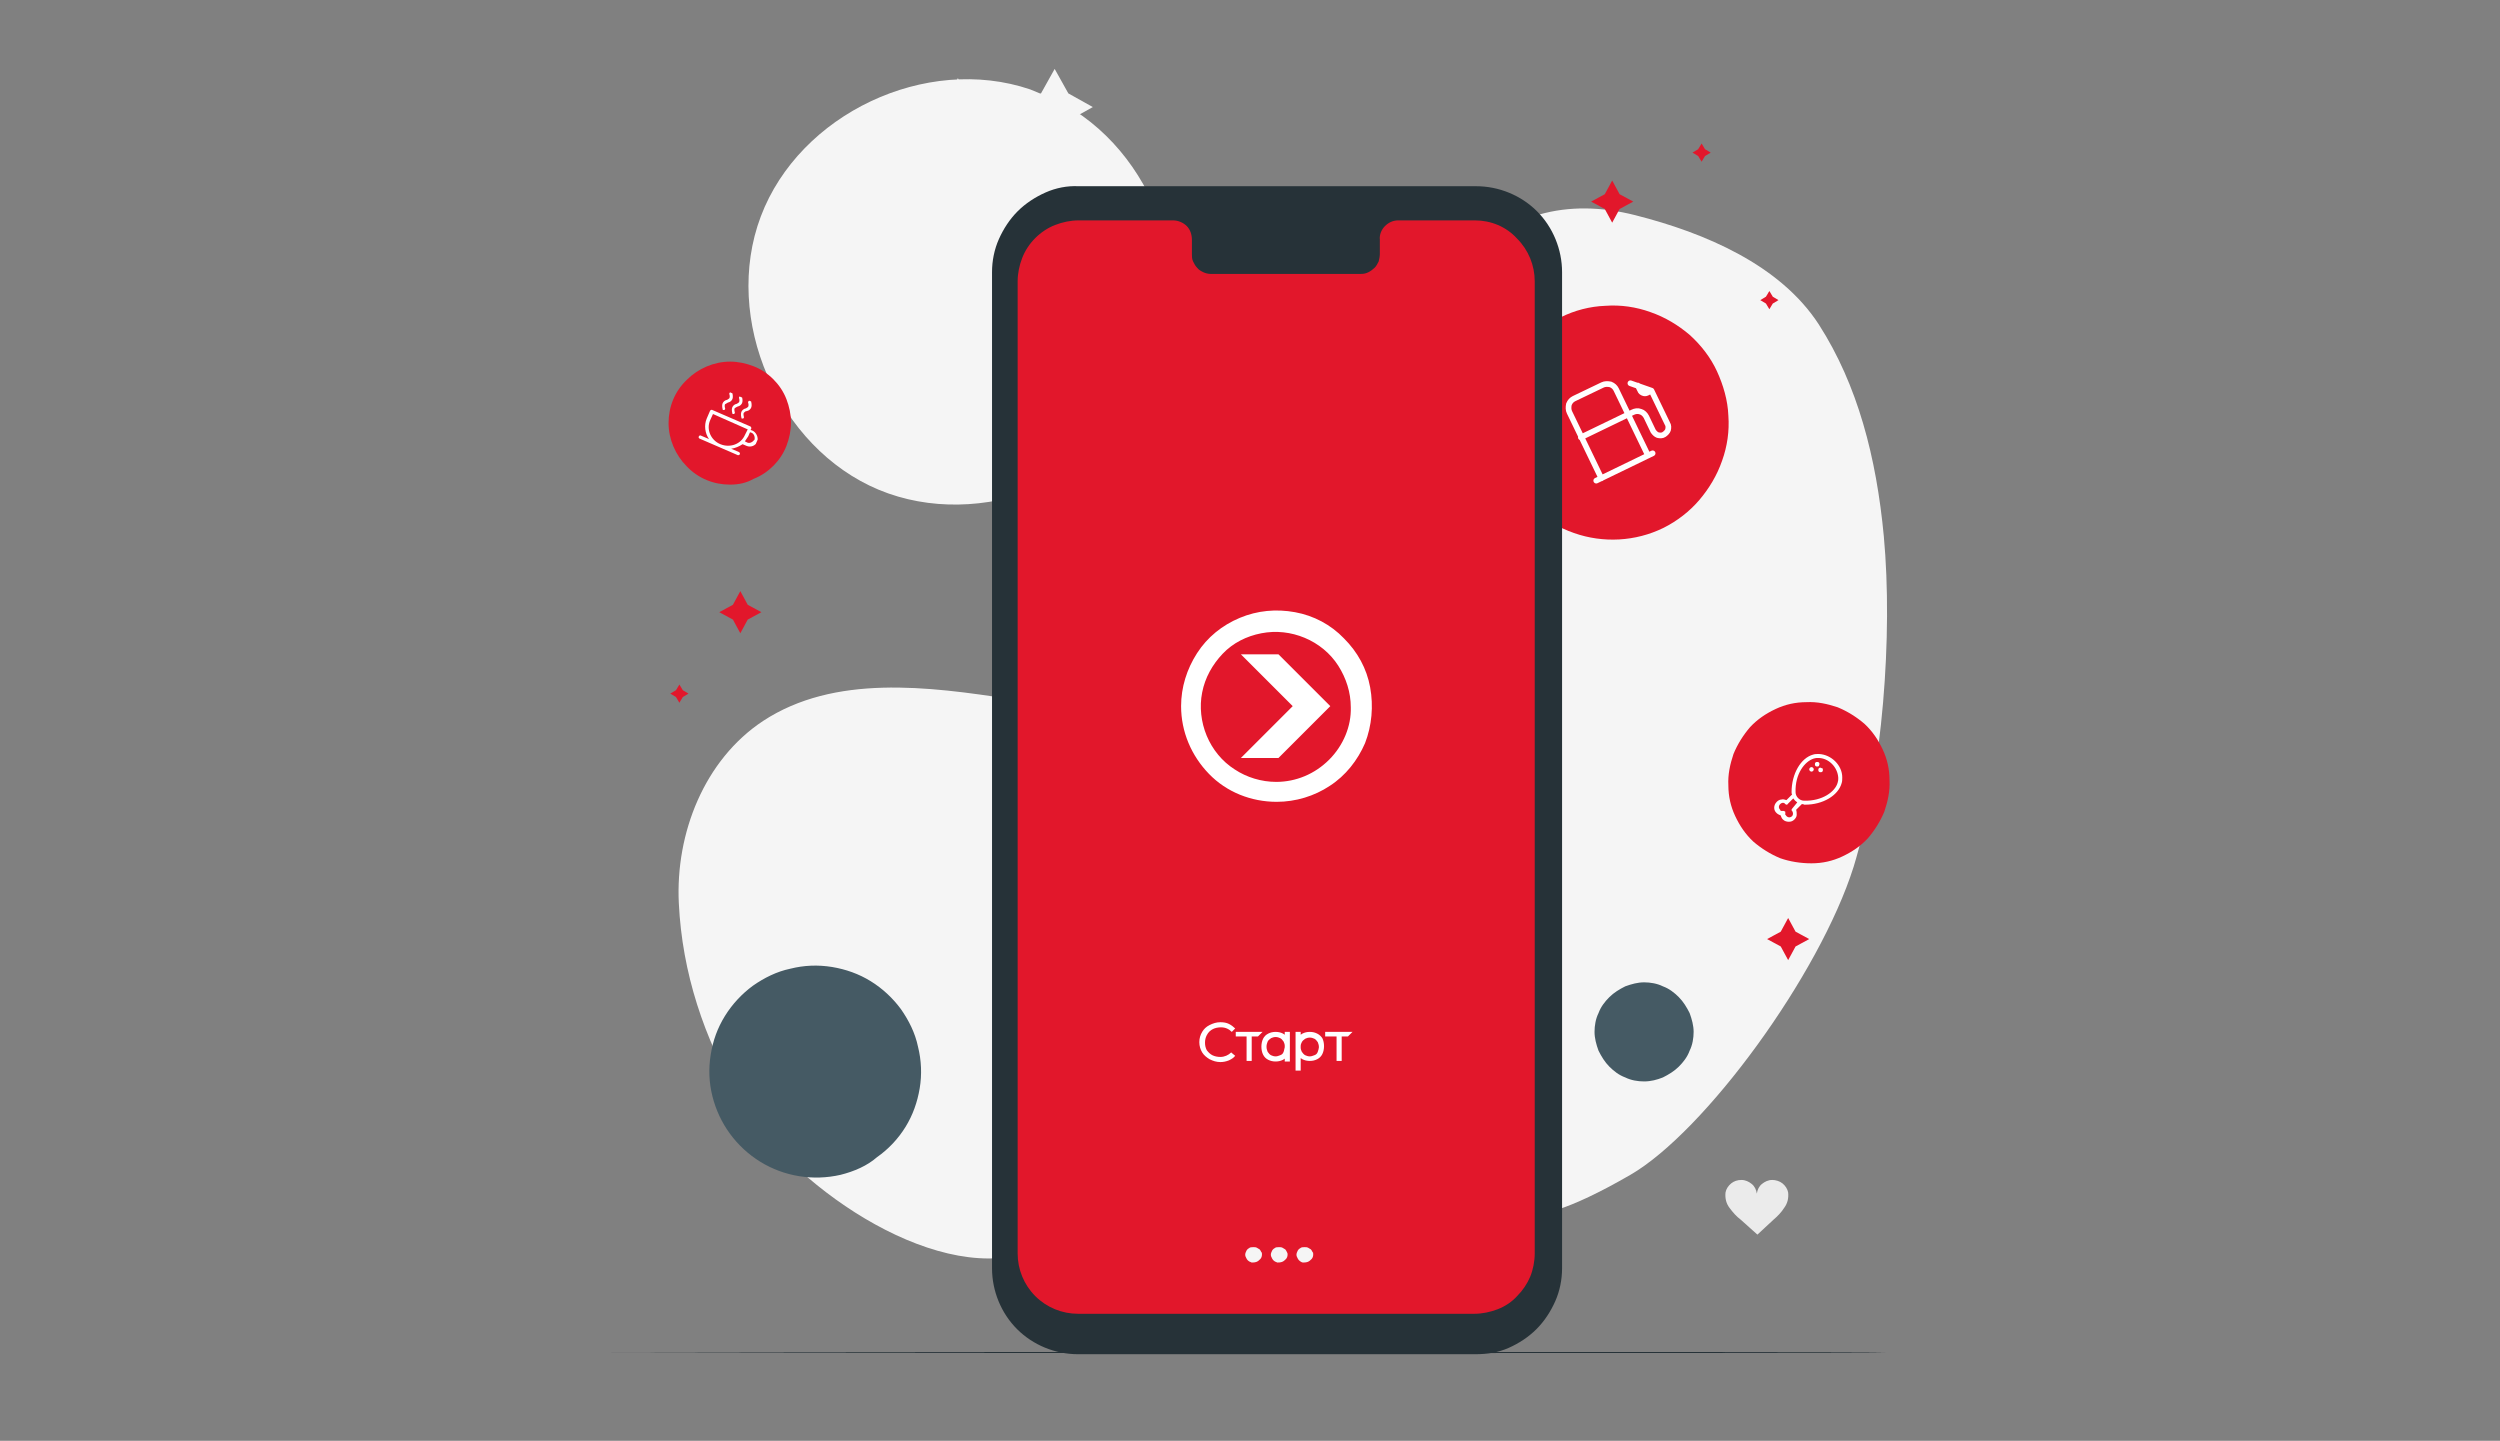 <?xml version="1.0" encoding="UTF-8"?> <svg xmlns="http://www.w3.org/2000/svg" xmlns:xlink="http://www.w3.org/1999/xlink" version="1.1" id="Layer_1" x="0px" y="0px" viewBox="0 0 439 253" style="enable-background:new 0 0 439 253;" xml:space="preserve"><rect x="0" y="0" width="439" height="253" fill="#808080" stroke="none"/> <style type="text/css"> .st0{fill:#EBEBEB;} .st1{fill:#FFFFFF;} .st2{fill:#F5F5F5;} .st3{fill:#E0E0E0;} .st4{fill:#263238;} .st5{fill:#E2172B;} .st6{clip-path:url(#SVGID_00000136389281195209251740000014093876581993286330_);} .st7{fill:none;stroke:#FFFFFF;stroke-linecap:round;stroke-linejoin:round;} .st8{clip-path:url(#SVGID_00000039834501874215662630000000745417435490646656_);} .st9{clip-path:url(#SVGID_00000102531889533498850990000015660480267113090701_);} .st10{fill:#455A64;} </style> <path class="st0" d="M162,63.9c-4.6,0-9-1.8-12.3-5.1c-3.3-3.3-5.1-7.7-5.1-12.3c0-4.6,1.8-9,5.1-12.3c3.3-3.3,7.7-5.1,12.3-5.1 c4.6,0,9,1.8,12.3,5.1c3.3,3.3,5.1,7.7,5.1,12.3c0,4.6-1.8,9-5.1,12.3C171,62.1,166.6,63.9,162,63.9z"></path> <path class="st1" d="M157.7,42.7h-3.6v11.6h3.6V42.7z"></path> <path class="st1" d="M155.9,41.2c0.4,0,0.8-0.1,1.2-0.4c0.4-0.2,0.6-0.6,0.8-1c0.2-0.4,0.2-0.8,0.1-1.2c-0.1-0.4-0.3-0.8-0.6-1.1 c-0.3-0.3-0.7-0.5-1.1-0.6c-0.4-0.1-0.8,0-1.2,0.1c-0.4,0.2-0.7,0.4-1,0.8c-0.2,0.4-0.4,0.8-0.4,1.2c0,0.6,0.2,1.1,0.6,1.5 C154.8,41,155.3,41.2,155.9,41.2z"></path> <path class="st1" d="M163.4,48.3c0-1.6,0.7-2.6,2.2-2.6c1.3,0,2,0.9,2,2.6v6.1h3.6V47c0-3.1-1.8-4.6-4.2-4.6c-0.7,0-1.4,0.2-2,0.5 c-0.6,0.3-1.1,0.8-1.5,1.4v-1.6H160v11.6h3.4V48.3z"></path> <path class="st2" d="M185.2,12.1l2.4,4.3l4.3,2.4l-4.3,2.4l-2.4,4.3l-2.4-4.3l-4.3-2.4l4.3-2.4L185.2,12.1z"></path> <path class="st0" d="M284.2,129.7l1.8,3.3l3.3,1.8l-3.3,1.8l-1.8,3.3l-1.8-3.3l-3.3-1.8l3.3-1.8L284.2,129.7z"></path> <path class="st3" d="M289.2,113.6l0.8,1.5l1.5,0.8l-1.5,0.8l-0.8,1.5l-0.8-1.5l-1.5-0.8l1.5-0.8L289.2,113.6z"></path> <path class="st3" d="M168.2,13.7l0.8,1.5l1.5,0.8l-1.5,0.8l-0.8,1.5l-0.8-1.5L166,16l1.5-0.8L168.2,13.7z"></path> <path class="st0" d="M314,209.4c-0.1-0.6-0.5-1.2-1-1.6s-1.2-0.6-1.8-0.6c-0.7,0-1.3,0.3-1.8,0.7c-0.5,0.4-0.8,1-0.9,1.7 c-0.1-0.7-0.4-1.3-0.9-1.7c-0.5-0.4-1.1-0.7-1.8-0.7c-0.7,0-1.3,0.2-1.8,0.6c-0.5,0.4-0.9,1-1,1.6c-0.1,1,0.1,1.9,0.7,2.7 c0.6,0.8,1.2,1.5,2,2.1c1,0.9,1.9,1.7,2.9,2.6c1-0.9,1.8-1.7,2.8-2.6c0.7-0.6,1.4-1.3,1.9-2.1C313.9,211.3,314.1,210.4,314,209.4z"></path> <path class="st3" d="M311.4,97.7l1.9-0.4l3-6.7l-0.8-3.8c0,0,2.9-0.8,3.6,4.3c0.6,5.1,0.8,3.7,0.8,3.7s6.3-1.2,6.9-0.8 c0.5,0.3,1.9,6.5,2.6,9.9c0.2,0.8,0.1,1.7-0.2,2.4c-0.3,0.8-0.9,1.4-1.7,1.8c-0.2,0.1-0.4,0.2-0.7,0.2c-1.6,0.3-9.8,0.6-9.8,0.6 l-3.3,0.7L311.4,97.7z"></path> <path class="st3" d="M305.7,97.8l3.8,12.9l3.3-0.7l-2.5-12.9L305.7,97.8z"></path> <path class="st2" d="M330.8,94.2c-1.3-13.9-4.6-26.6-11.4-37.2c-6.8-10.5-20-16.1-32.2-19.2c-12.2-3.1-22.4-0.2-31.2,8.8 c-9.3,9.4-12.1,23.8-14.7,36.7s-7.6,29.6-18.1,37.6c-11.9,9.1-30.7,4.2-45.5,1.9c-14.8-2.3-31.2-4.4-43.7,3.8 c-10.3,6.8-15.4,19.7-14.8,32c0.6,12.3,4.4,23.6,10.6,34.3c8.5,14.7,33.6,32.5,50.5,27.1l72.9-4.1c13.7-6.3,10.6,3.4,33.1-9.6 c13.1-7.6,33.2-35.1,39.2-54.1C330.6,135.5,332.4,111.5,330.8,94.2z"></path> <path class="st2" d="M185.5,17.6l-4.6-1.9C162.6,9.5,140.4,20,133.6,38c-6.8,18,3,40.6,20.7,48c17.8,7.4,40.7-1.6,48.6-19.1 C211,49.3,202.8,26.2,185.5,17.6z"></path> <path class="st4" d="M331.1,237.5c0,0.1-50.2,0.1-112.1,0.1s-112.1-0.1-112.1-0.1s50.2-0.1,112.1-0.1S331.1,237.4,331.1,237.5z"></path> <path class="st5" d="M292.1,92.7c-4.9,2.4-10.6,2.7-15.7,0.9c-5.2-1.8-9.4-5.5-11.8-10.4c-2.4-4.9-2.7-10.6-0.9-15.7 c1.8-5.2,5.5-9.4,10.4-11.8c2.4-1.2,5.1-1.9,7.8-2c2.7-0.2,5.4,0.2,7.9,1.1c2.6,0.9,4.9,2.3,6.9,4c2,1.8,3.7,4,4.8,6.4 s1.9,5.1,2,7.8c0.2,2.7-0.2,5.4-1.1,7.9c-0.9,2.6-2.3,4.9-4,6.9C296.7,89.8,294.5,91.5,292.1,92.7z"></path> <g> <defs> <rect id="SVGID_1_" x="273.6" y="63.3" transform="matrix(0.901 -0.433 0.433 0.901 -4.11 130.461)" width="22" height="22"></rect> </defs> <clipPath id="SVGID_00000093894157268216900250000014859966433830597284_"> <use xlink:href="#SVGID_1_" style="overflow:visible;"></use> </clipPath> <g style="clip-path:url(#SVGID_00000093894157268216900250000014859966433830597284_);"> <path class="st7" d="M290,68.6l2.8,5.8c0.2,0.3,0.2,0.7,0.1,1.1c-0.1,0.3-0.4,0.6-0.7,0.8c-0.3,0.2-0.7,0.2-1.1,0.1 c-0.3-0.1-0.6-0.4-0.8-0.7l-1.2-2.5c-0.2-0.4-0.6-0.8-1-0.9c-0.5-0.2-1-0.1-1.4,0.1l-9.1,4.4 M290,68.6l-3.7-1.3 M290,68.6 l-0.8,0.4c-0.2,0.1-0.5,0.1-0.7,0c-0.2-0.1-0.4-0.2-0.5-0.5l-0.4-0.8 M281.2,84l-5.6-11.6c-0.2-0.4-0.2-0.9-0.1-1.4 c0.2-0.5,0.5-0.8,0.9-1l5-2.4c0.4-0.2,0.9-0.2,1.4-0.1c0.5,0.2,0.8,0.5,1,0.9l5.6,11.6 M280.3,84.4l9.9-4.8"></path> </g> </g> <path class="st5" d="M312.6,150.7c-1.7-0.7-3.3-1.7-4.7-2.9c-1.4-1.3-2.4-2.8-3.2-4.5c-0.8-1.7-1.2-3.5-1.2-5.4 c-0.1-1.9,0.3-3.7,0.9-5.5c0.7-1.7,1.7-3.3,2.9-4.7c1.3-1.4,2.8-2.4,4.5-3.2c1.7-0.8,3.5-1.2,5.4-1.2c1.9-0.1,3.7,0.3,5.5,0.9 c1.7,0.7,3.3,1.7,4.7,2.9c1.4,1.3,2.4,2.8,3.2,4.5c0.8,1.7,1.2,3.5,1.2,5.4c0.1,1.9-0.3,3.7-0.9,5.5c-0.7,1.7-1.7,3.3-2.9,4.7 c-1.3,1.4-2.8,2.4-4.5,3.2c-1.7,0.8-3.5,1.2-5.4,1.2C316.2,151.6,314.3,151.3,312.6,150.7z"></path> <g> <defs> <rect id="SVGID_00000073693455123649826890000015720272886584120986_" x="311.2" y="132" width="12.8" height="12.8"></rect> </defs> <clipPath id="SVGID_00000068677812368747049900000006956531003153303475_"> <use xlink:href="#SVGID_00000073693455123649826890000015720272886584120986_" style="overflow:visible;"></use> </clipPath> <g style="clip-path:url(#SVGID_00000068677812368747049900000006956531003153303475_);"> <path class="st1" d="M319.4,132.4c-0.3,0-0.7,0-1,0.1c-2.2,0.6-3.8,3.4-3.8,6.6c0,0.1,0,0.3,0.1,0.4l-1,1 c-0.3-0.1-0.6-0.2-0.9-0.1c-0.3,0-0.6,0.2-0.8,0.4c-0.6,0.6-0.6,1.5,0,2c0.2,0.2,0.5,0.3,0.7,0.4c0.1,0.3,0.2,0.6,0.5,0.8 c0.2,0.2,0.6,0.3,0.9,0.3c0.4,0,0.7-0.1,1-0.4c0.2-0.2,0.4-0.5,0.4-0.8c0-0.3,0-0.6-0.1-0.9l1-1c0.1,0,0.3,0,0.4,0.1 c0.1,0,0.1,0,0.2,0c3.1,0,5.8-1.6,6.4-3.8c0.1-0.3,0.1-0.7,0.1-1C323.5,134.4,321.6,132.5,319.4,132.4z M314.7,142 c-0.1,0.1-0.1,0.2-0.1,0.2s0,0.2,0.1,0.2c0.2,0.3,0.2,0.7,0,0.9c-0.3,0.3-0.7,0.3-1,0c-0.1-0.1-0.1-0.2-0.2-0.2c0-0.1,0-0.2,0-0.3 c0-0.1,0-0.1,0-0.2s0-0.1-0.1-0.1c0,0-0.1-0.1-0.1-0.1c0,0-0.1,0-0.2,0c-0.1,0-0.2,0-0.3,0c-0.1,0-0.2-0.1-0.2-0.2 c-0.3-0.3-0.3-0.7,0-1c0.3-0.3,0.7-0.3,0.9,0c0.1,0.1,0.2,0.1,0.2,0.1c0.1,0,0.2,0,0.2-0.1l1-1c0.2,0.3,0.4,0.5,0.7,0.7L314.7,142 z M322.7,137.4c-0.4,1.6-2.7,3.3-5.9,3.2c-0.8,0-1.5-0.7-1.5-1.5c-0.1-3.2,1.6-5.4,3.2-5.9c0.3-0.1,0.5-0.1,0.8-0.1 c1.8,0,3.4,1.6,3.5,3.5C322.8,136.9,322.8,137.1,322.7,137.4z"></path> <path class="st1" d="M319.5,134.2c0-0.1,0-0.2-0.1-0.3c-0.1-0.1-0.2-0.1-0.3-0.1s-0.2,0-0.3,0.1c-0.1,0.1-0.1,0.2-0.1,0.3 s0,0.2,0.1,0.3c0.1,0.1,0.2,0.1,0.3,0.1s0.2,0,0.3-0.1C319.4,134.4,319.5,134.3,319.5,134.2z"></path> <path class="st1" d="M318.1,135.5c0.2,0,0.4-0.2,0.4-0.4s-0.2-0.4-0.4-0.4c-0.2,0-0.4,0.2-0.4,0.4S317.9,135.5,318.1,135.5z"></path> <path class="st1" d="M319.7,134.8c-0.1,0-0.2,0-0.3,0.1s-0.1,0.2-0.1,0.3s0,0.2,0.1,0.3c0.1,0.1,0.2,0.1,0.3,0.1s0.2,0,0.3-0.1 c0.1-0.1,0.1-0.2,0.1-0.3s0-0.2-0.1-0.3C319.8,134.9,319.7,134.8,319.7,134.8z"></path> </g> </g> <path class="st5" d="M128.2,85.1c-2.9,0-5.6-1.1-7.6-3.2c-2-2-3.2-4.8-3.2-7.6c0-2.9,1.1-5.6,3.2-7.6c2-2,4.8-3.2,7.6-3.2 c1.4,0,2.8,0.3,4.1,0.8c1.3,0.5,2.5,1.3,3.5,2.3c1,1,1.8,2.2,2.3,3.5c0.5,1.3,0.8,2.7,0.8,4.1s-0.3,2.8-0.8,4.1 c-0.5,1.3-1.3,2.5-2.3,3.5c-1,1-2.2,1.8-3.5,2.3C131.1,84.8,129.7,85.1,128.2,85.1z"></path> <g> <defs> <rect id="SVGID_00000052792026744622928750000006932378818251232443_" x="124.1" y="69.6" transform="matrix(0.398 -0.917 0.917 0.398 9.34 163.112)" width="9.7" height="9.7"></rect> </defs> <clipPath id="SVGID_00000092448194344834035590000010032888359909510841_"> <use xlink:href="#SVGID_00000052792026744622928750000006932378818251232443_" style="overflow:visible;"></use> </clipPath> <g style="clip-path:url(#SVGID_00000092448194344834035590000010032888359909510841_);"> <path class="st1" d="M131.1,72.2c0.5-0.1,0.7-0.4,0.8-0.6c0.2-0.5,0-1,0-1.1c-0.1-0.1-0.2-0.2-0.4-0.1c-0.1,0.1-0.2,0.2-0.1,0.4 c0,0,0.1,0.3,0,0.6c-0.1,0.1-0.2,0.2-0.4,0.3c-0.5,0.1-0.7,0.4-0.8,0.6c-0.2,0.5,0,1,0,1.1c0,0.1,0.1,0.1,0.1,0.1 c0.1,0,0.2,0,0.2,0c0.1-0.1,0.2-0.2,0.1-0.4c0-0.1-0.1-0.4,0-0.6C130.8,72.3,130.9,72.2,131.1,72.2z M129.5,71.4 c0.5-0.1,0.7-0.4,0.8-0.6c0.2-0.5,0-1,0-1.1c-0.1-0.1-0.2-0.2-0.4-0.1c-0.1,0.1-0.2,0.2-0.1,0.4c0,0,0.1,0.3,0,0.6 c-0.1,0.1-0.2,0.2-0.4,0.3c-0.5,0.1-0.7,0.4-0.8,0.6c-0.2,0.5,0,1,0,1.1c0,0.1,0.1,0.1,0.1,0.1c0.1,0,0.2,0,0.2,0 c0.1-0.1,0.2-0.2,0.1-0.4c0-0.1-0.1-0.4,0-0.6C129.1,71.6,129.3,71.5,129.5,71.4z M132.1,75.6l-0.3-0.1l0.1-0.2 c0.1-0.1,0-0.3-0.1-0.4l-6.7-2.9c-0.1-0.1-0.3,0-0.4,0.1l-0.6,1.4c-0.5,1.2-0.3,2.6,0.4,3.6l-1.4-0.6c-0.1-0.1-0.3,0-0.4,0.1 c-0.1,0.1,0,0.3,0.1,0.4l6.7,2.9c0.1,0.1,0.3,0,0.4-0.1c0.1-0.1,0-0.3-0.1-0.4l-1.4-0.6c0.7-0.1,1.4-0.4,2-0.8l0.7,0.3 c0.7,0.3,1.6,0,1.9-0.8C133.2,76.8,132.8,75.9,132.1,75.6z M130.8,76.4c-0.7,1.6-2.6,2.3-4.3,1.6c-1.7-0.7-2.5-2.6-1.8-4.2 l0.5-1.1l6.1,2.7L130.8,76.4L130.8,76.4z M131.2,77.7l-0.4-0.2c0.2-0.3,0.4-0.6,0.6-0.9l0.3-0.7l0.3,0.1c0.4,0.2,0.6,0.7,0.5,1.2 C132.1,77.7,131.6,77.9,131.2,77.7z M127.8,70.7c0.5-0.1,0.7-0.4,0.8-0.6c0.2-0.5,0-1,0-1.1c-0.1-0.1-0.2-0.2-0.4-0.1 c-0.1,0.1-0.2,0.2-0.1,0.4c0,0,0.1,0.3,0,0.6c-0.1,0.1-0.2,0.2-0.4,0.3c-0.5,0.1-0.7,0.4-0.8,0.6c-0.2,0.5,0,1,0,1.1 c0,0.1,0.1,0.1,0.1,0.1c0,0,0.1,0,0.1,0c0,0,0.1,0,0.1,0c0.1-0.1,0.2-0.2,0.1-0.4c0,0-0.1-0.3,0-0.6 C127.5,70.9,127.6,70.8,127.8,70.7z"></path> </g> </g> <path class="st10" d="M147.6,206.3c-4.8,1.1-9.9,0.3-14.1-2.3c-4.2-2.6-7.2-6.7-8.4-11.5c-0.6-2.4-0.7-4.8-0.3-7.3s1.2-4.7,2.5-6.8 c1.3-2.1,3-3.9,4.9-5.3c2-1.4,4.2-2.5,6.6-3c2.4-0.6,4.8-0.7,7.3-0.3c2.4,0.4,4.7,1.2,6.8,2.5c2.1,1.3,3.9,3,5.3,4.9 c1.4,2,2.5,4.2,3,6.6c0.6,2.4,0.7,4.9,0.3,7.3c-0.4,2.4-1.2,4.7-2.5,6.8c-1.3,2.1-3,3.9-5,5.3C152.3,204.7,150,205.7,147.6,206.3z"></path> <path class="st10" d="M288.7,189.9c-1.1,0-2.3-0.2-3.3-0.7c-1.1-0.4-2-1.1-2.8-1.9c-0.8-0.8-1.4-1.8-1.9-2.8 c-0.4-1.1-0.7-2.2-0.7-3.3c0-1.1,0.2-2.3,0.7-3.3c0.4-1.1,1.1-2,1.9-2.8c0.8-0.8,1.8-1.4,2.8-1.9c1.1-0.4,2.2-0.7,3.3-0.7 c1.1,0,2.3,0.2,3.3,0.7c1.1,0.4,2,1.1,2.8,1.9c0.8,0.8,1.4,1.8,1.9,2.8c0.4,1.1,0.7,2.2,0.7,3.3c0,1.1-0.2,2.3-0.7,3.3 c-0.4,1.1-1.1,2-1.9,2.8c-0.8,0.8-1.8,1.4-2.8,1.9C291,189.6,289.9,189.9,288.7,189.9z"></path> <path class="st4" d="M259.1,237.8l-69.8,0c-4,0-7.9-1.6-10.7-4.4c-2.8-2.8-4.4-6.7-4.4-10.7l0-174.9c0-2,0.4-4,1.2-5.8 s1.9-3.5,3.3-4.9c1.4-1.4,3.1-2.5,4.9-3.3c1.8-0.8,3.8-1.2,5.8-1.1l69.8,0c4,0,7.9,1.6,10.7,4.4c2.8,2.8,4.4,6.7,4.4,10.7l0,174.9 c0,2-0.4,4-1.2,5.8c-0.8,1.8-1.9,3.5-3.3,4.9c-1.4,1.4-3.1,2.5-4.9,3.3C263.1,237.5,261.1,237.8,259.1,237.8z"></path> <path class="st5" d="M259,38.7h-13.5c-0.9,0-1.7,0.4-2.3,1c-0.6,0.6-1,1.5-0.9,2.4v2.5c0,0.4-0.1,0.9-0.2,1.3 c-0.2,0.4-0.4,0.8-0.7,1.1c-0.3,0.3-0.7,0.6-1.1,0.8c-0.4,0.2-0.8,0.3-1.3,0.3h-26.4c-0.4,0-0.9-0.1-1.3-0.3 c-0.4-0.2-0.8-0.4-1.1-0.8c-0.3-0.3-0.5-0.7-0.7-1.1c-0.2-0.4-0.2-0.9-0.2-1.3v-2.5c0-0.9-0.3-1.8-0.9-2.4c-0.6-0.6-1.5-1-2.4-1 h-4.8h-11.8c-1.4,0-2.8,0.3-4.1,0.8c-1.3,0.5-2.5,1.3-3.5,2.3c-1,1-1.8,2.2-2.3,3.5c-0.5,1.3-0.8,2.7-0.8,4.1l0,170.7 c0,2.8,1.1,5.5,3.1,7.5c2,2,4.7,3.1,7.5,3.1l69.6,0c1.4,0,2.8-0.3,4.1-0.8c1.3-0.5,2.5-1.3,3.4-2.3c1-1,1.8-2.2,2.3-3.4 s0.8-2.7,0.8-4.1l0-170.7c0-2.8-1.1-5.5-3.1-7.5C264.5,39.8,261.8,38.7,259,38.7z"></path> <path class="st2" d="M221.6,220.3c0,0.3-0.1,0.6-0.3,0.8c-0.2,0.2-0.4,0.4-0.7,0.5c-0.3,0.1-0.6,0.1-0.8,0.1 c-0.3-0.1-0.5-0.2-0.7-0.4c-0.2-0.2-0.3-0.5-0.4-0.7c-0.1-0.3,0-0.6,0.1-0.8c0.1-0.3,0.3-0.5,0.5-0.6c0.2-0.2,0.5-0.2,0.8-0.2 c0.2,0,0.4,0,0.6,0.1c0.2,0.1,0.3,0.2,0.5,0.3c0.1,0.1,0.2,0.3,0.3,0.5C221.6,219.9,221.6,220.1,221.6,220.3z"></path> <path class="st2" d="M226.1,220.3c0,0.3-0.1,0.6-0.3,0.8c-0.2,0.2-0.4,0.4-0.7,0.5c-0.3,0.1-0.6,0.1-0.8,0.1 c-0.3-0.1-0.5-0.2-0.7-0.4c-0.2-0.2-0.3-0.5-0.4-0.7c-0.1-0.3,0-0.6,0.1-0.8c0.1-0.3,0.3-0.5,0.5-0.6c0.2-0.2,0.5-0.2,0.8-0.2 c0.2,0,0.4,0,0.6,0.1c0.2,0.1,0.3,0.2,0.5,0.3c0.1,0.1,0.2,0.3,0.3,0.5S226.1,220.1,226.1,220.3z"></path> <path class="st2" d="M230.6,220.3c0,0.3-0.1,0.6-0.3,0.8c-0.2,0.2-0.4,0.4-0.7,0.5c-0.3,0.1-0.6,0.1-0.8,0.1s-0.5-0.2-0.7-0.4 c-0.2-0.2-0.3-0.5-0.4-0.7c-0.1-0.3,0-0.6,0.1-0.8c0.1-0.3,0.3-0.5,0.5-0.6c0.2-0.2,0.5-0.2,0.8-0.2c0.2,0,0.4,0,0.6,0.1 c0.2,0.1,0.3,0.2,0.5,0.3c0.1,0.1,0.2,0.3,0.3,0.5C230.6,219.9,230.6,220.1,230.6,220.3z"></path> <path class="st5" d="M298.8,25.2l0.6,1l1,0.6l-1,0.6l-0.6,1l-0.6-1l-1-0.6l1-0.6L298.8,25.2z"></path> <path class="st5" d="M310.7,51.1l0.6,1l1,0.6l-1,0.6l-0.6,1l-0.6-1l-1-0.6l1-0.6L310.7,51.1z"></path> <path class="st5" d="M119.3,120.2l0.6,1l1,0.6l-1,0.6l-0.6,1l-0.6-1l-1-0.6l1-0.6L119.3,120.2z"></path> <path class="st5" d="M283.1,31.7l1.3,2.4l2.4,1.3l-2.4,1.3l-1.3,2.4l-1.3-2.4l-2.4-1.3l2.4-1.3L283.1,31.7z"></path> <path class="st5" d="M130,103.8l1.3,2.4l2.4,1.3l-2.4,1.3l-1.3,2.4l-1.3-2.4l-2.4-1.3l2.4-1.3L130,103.8z"></path> <path class="st5" d="M314,161.2l1.3,2.4l2.4,1.3l-2.4,1.3l-1.3,2.4l-1.3-2.4l-2.4-1.3l2.4-1.3L314,161.2z"></path> <g> <path class="st1" d="M240.6,120.7c-0.6-3.3-2.2-6.2-4.6-8.6c-2.3-2.4-5.3-4-8.6-4.6c-3.3-0.6-6.6-0.3-9.7,1 c-3.1,1.3-5.7,3.4-7.5,6.2c-1.8,2.8-2.8,6-2.8,9.3c0,4.5,1.8,8.7,4.9,11.9c3.1,3.2,7.4,4.9,11.9,4.9c3.3,0,6.6-1,9.3-2.8 c2.8-1.8,4.9-4.5,6.2-7.5C240.9,127.4,241.2,124,240.6,120.7L240.6,120.7z M233.4,133.4c-2.5,2.5-5.8,3.9-9.3,3.9 c-2.6,0-5.2-0.8-7.3-2.2c-2.2-1.4-3.9-3.5-4.9-5.9c-1-2.4-1.3-5.1-0.8-7.6c0.5-2.6,1.8-4.9,3.6-6.8c1.8-1.9,4.2-3.1,6.8-3.6 c2.6-0.5,5.2-0.2,7.6,0.8c2.4,1,4.5,2.7,5.9,4.9c1.4,2.2,2.2,4.7,2.2,7.3C237.3,127.5,235.9,130.9,233.4,133.4L233.4,133.4z"></path> <path class="st1" d="M224.5,114.9h-6.6l9.1,9.1l-9.1,9.1h6.6l9.1-9.1l-3.3-3.3L224.5,114.9z"></path> </g> <g> <path class="st1" d="M213,180.7c0.4-0.2,0.9-0.3,1.4-0.3c0.8,0,1.4,0.3,1.9,0.8l0,0l0.6-0.6c-0.3-0.3-0.7-0.6-1.1-0.8 c-0.4-0.2-0.9-0.3-1.5-0.3c-0.7,0-1.3,0.2-1.9,0.5c-0.6,0.3-1,0.7-1.3,1.2s-0.5,1.1-0.5,1.8s0.2,1.3,0.5,1.8 c0.3,0.5,0.8,0.9,1.3,1.2c0.6,0.3,1.2,0.5,1.9,0.5c0.5,0,1-0.1,1.5-0.3c0.4-0.2,0.8-0.4,1.1-0.8l-0.6-0.5l-0.1-0.1 c-0.5,0.5-1.2,0.8-1.9,0.8c-0.5,0-1-0.1-1.4-0.3c-0.4-0.2-0.7-0.5-1-0.9c-0.2-0.4-0.3-0.8-0.3-1.3c0-0.5,0.1-0.9,0.3-1.3 C212.2,181.2,212.6,180.9,213,180.7z"></path> <path class="st1" d="M217,181.2v0.8h1.9v4.3h0.9V182h1.1l0.8-0.8H217z"></path> <path class="st1" d="M231.3,181.5c-0.4-0.2-0.8-0.3-1.3-0.3c-0.5,0-0.9,0.1-1.3,0.3c-0.1,0.1-0.2,0.1-0.3,0.2v-0.5h-0.9v6.8h0.9 v-2.2c0.1,0.1,0.2,0.1,0.3,0.2c0.4,0.2,0.8,0.3,1.3,0.3c0.5,0,0.9-0.1,1.3-0.3c0.4-0.2,0.7-0.5,0.9-0.9c0.2-0.4,0.3-0.9,0.3-1.4 c0-0.5-0.1-1-0.3-1.4C232,182,231.7,181.7,231.3,181.5z M231.4,184.7c-0.1,0.3-0.3,0.5-0.6,0.6s-0.5,0.2-0.8,0.2 c-0.3,0-0.6-0.1-0.8-0.2c-0.2-0.1-0.4-0.3-0.6-0.6c-0.1-0.2-0.2-0.5-0.2-0.7v-0.3c0-0.3,0.1-0.5,0.2-0.7c0.1-0.2,0.3-0.4,0.6-0.6 c0.2-0.1,0.5-0.2,0.8-0.2c0.3,0,0.6,0.1,0.8,0.2c0.2,0.1,0.4,0.3,0.6,0.6c0.1,0.3,0.2,0.5,0.2,0.9 C231.6,184.1,231.5,184.4,231.4,184.7z"></path> <path class="st1" d="M225.6,181.7c-0.1-0.1-0.2-0.1-0.3-0.2c-0.4-0.2-0.8-0.3-1.3-0.3c-0.5,0-0.9,0.1-1.3,0.3s-0.7,0.5-0.9,0.9 c-0.2,0.4-0.3,0.9-0.3,1.4s0.1,1,0.3,1.4c0.2,0.4,0.5,0.7,0.9,0.9c0.4,0.2,0.8,0.3,1.3,0.3c0.5,0,0.9-0.1,1.3-0.3 c0.1-0.1,0.2-0.1,0.3-0.2v0.5h0.9v-5.2h-0.9L225.6,181.7L225.6,181.7z M225.4,184.7c-0.1,0.3-0.3,0.5-0.6,0.6s-0.5,0.2-0.8,0.2 c-0.3,0-0.6-0.1-0.8-0.2c-0.2-0.1-0.4-0.3-0.6-0.6c-0.1-0.3-0.2-0.5-0.2-0.9s0.1-0.6,0.2-0.9c0.1-0.2,0.3-0.4,0.6-0.6 c0.2-0.1,0.5-0.2,0.8-0.2c0.3,0,0.6,0.1,0.8,0.2c0.2,0.1,0.4,0.3,0.6,0.6c0.1,0.2,0.2,0.5,0.2,0.7v0.3 C225.5,184.2,225.5,184.5,225.4,184.7z"></path> <path class="st1" d="M232.8,182h1.9v4.3h0.9V182h1.1l0.8-0.8h-4.8V182z"></path> </g> </svg> 